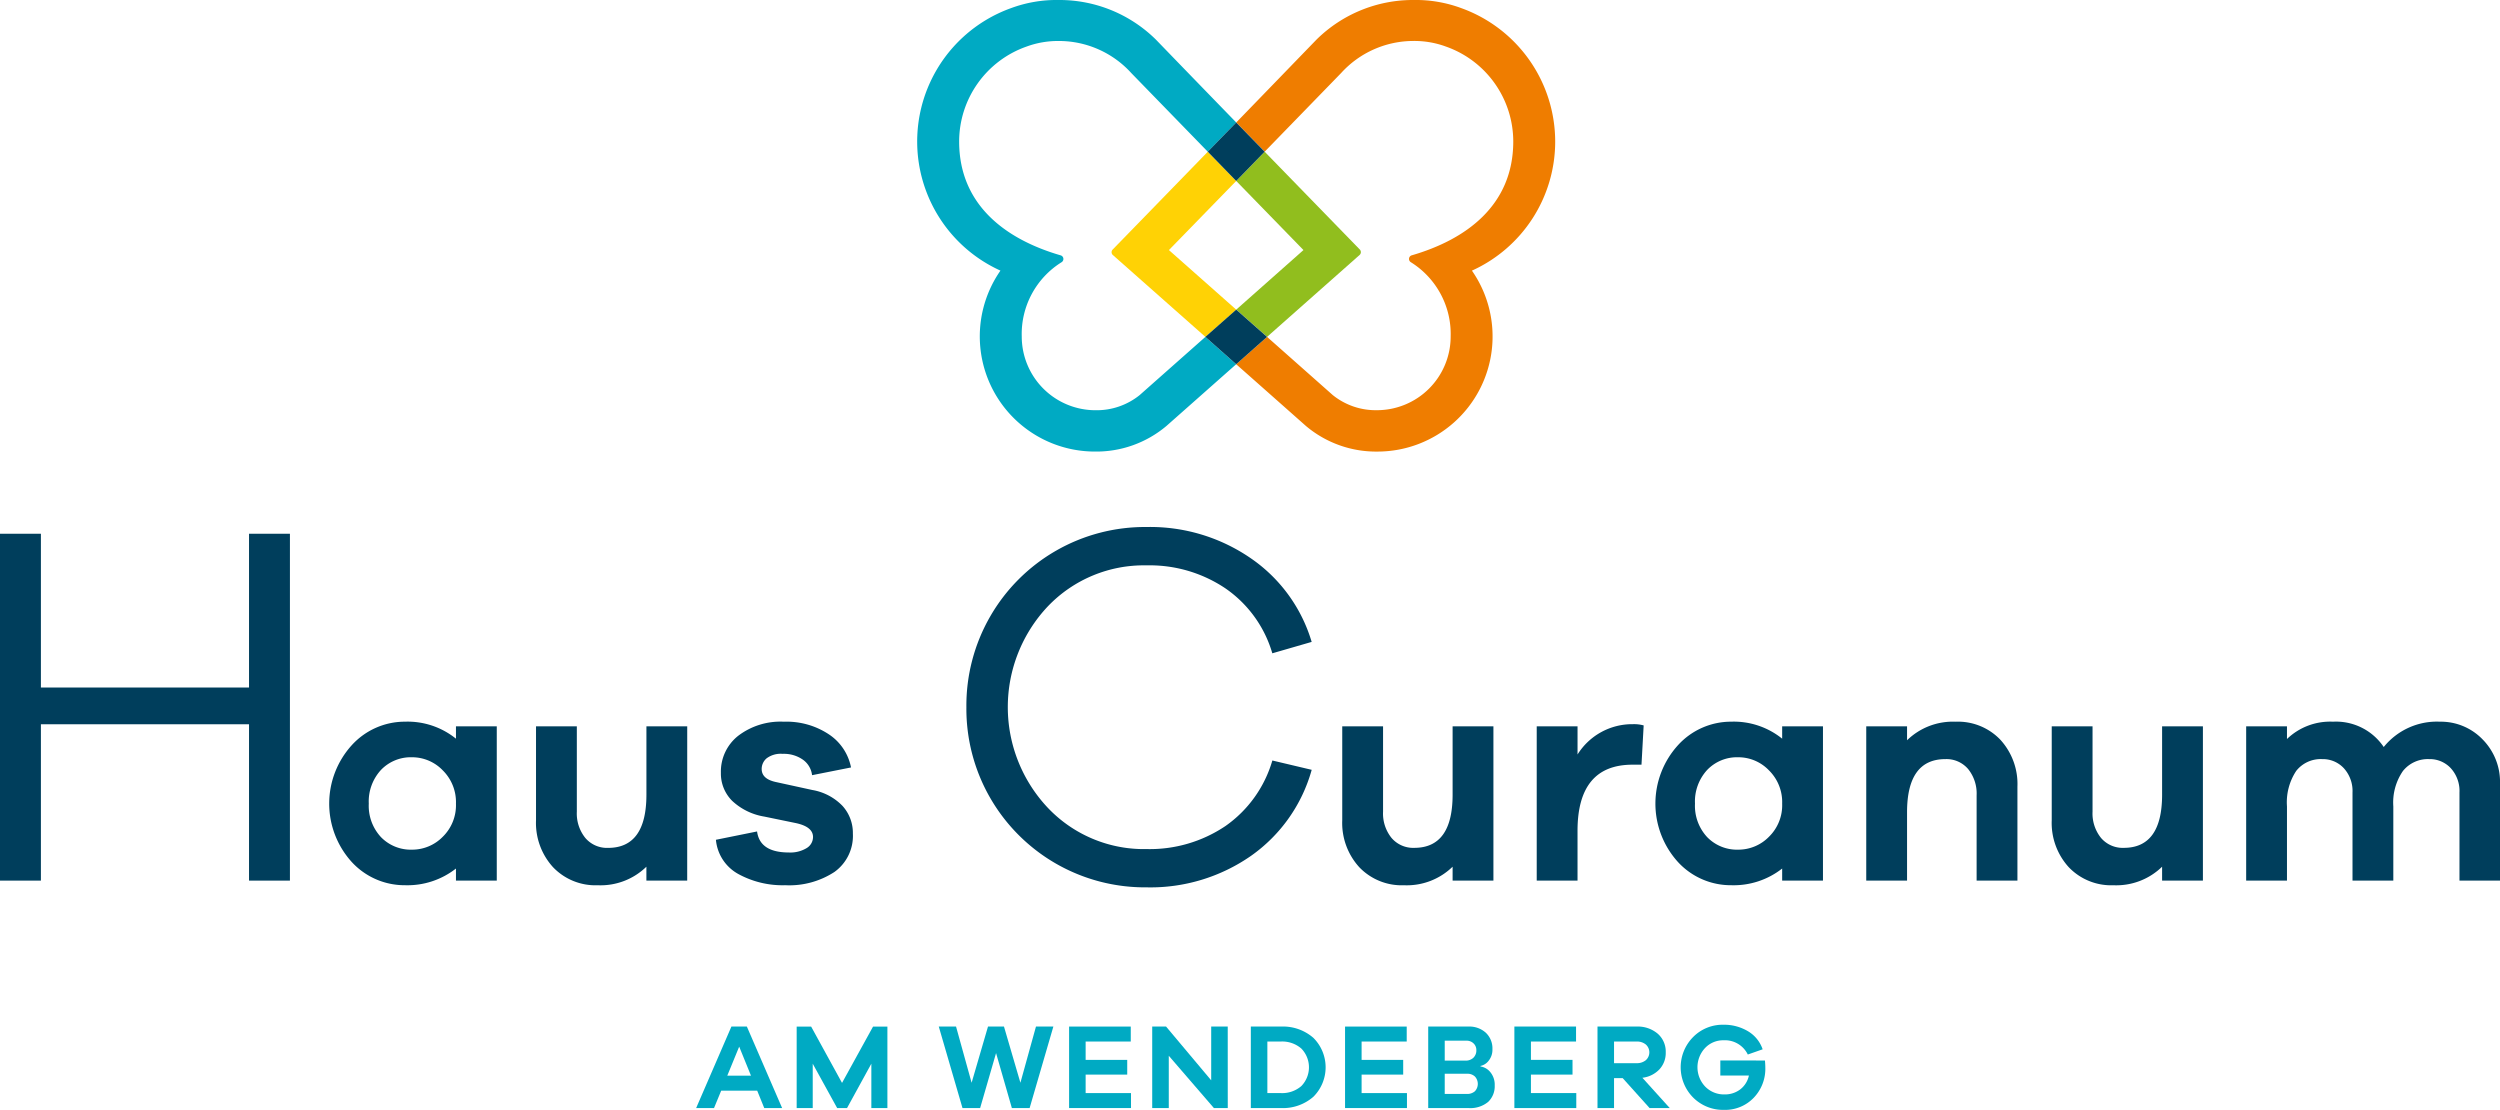 <svg xmlns="http://www.w3.org/2000/svg" viewBox="0 0 335.624 149.001"><title>1037 wendeberg_Z_RGB</title><path d="M45.038,118.222h-5.49V97.232H11.607v20.99H6.116V71.655h5.491V92.3H39.548V71.655h5.49Z" transform="translate(-6.116)" fill="#003e5c"/><path d="M72.807,118.222H67.328V116.6a10.563,10.563,0,0,1-6.848,2.241,9.638,9.638,0,0,1-7.138-3.113,11.667,11.667,0,0,1,.02-15.709,9.635,9.635,0,0,1,7.118-3.134,10.335,10.335,0,0,1,6.848,2.283v-1.66h5.479Zm-7.264-5.872a5.926,5.926,0,0,0,1.785-4.462,5.991,5.991,0,0,0-1.785-4.482,5.706,5.706,0,0,0-4.108-1.744,5.542,5.542,0,0,0-4.171,1.7,6.246,6.246,0,0,0-1.64,4.524,6.172,6.172,0,0,0,1.64,4.5,5.574,5.574,0,0,0,4.171,1.681A5.744,5.744,0,0,0,65.543,112.35Z" transform="translate(-6.116)" fill="#003e5c"/><path d="M98.372,118.222H92.894v-1.867a8.814,8.814,0,0,1-6.517,2.49,7.877,7.877,0,0,1-6.018-2.428,8.813,8.813,0,0,1-2.283-6.288V97.512h5.479v11.455A5.231,5.231,0,0,0,84.7,112.5a3.823,3.823,0,0,0,3.051,1.328q5.146,0,5.147-7.139V97.512h5.478Z" transform="translate(-6.116)" fill="#003e5c"/><path d="M107.752,111.623q.372,2.823,4.274,2.823a4.225,4.225,0,0,0,2.367-.581,1.742,1.742,0,0,0,.871-1.495q0-1.37-2.284-1.867l-4.232-.872a8.265,8.265,0,0,1-4.338-2.117,5.166,5.166,0,0,1-1.514-3.776,6.117,6.117,0,0,1,2.3-4.939,9.352,9.352,0,0,1,6.163-1.91,10.268,10.268,0,0,1,6.039,1.7,6.911,6.911,0,0,1,2.968,4.441l-5.23,1.038a2.973,2.973,0,0,0-1.224-2.076,4.436,4.436,0,0,0-2.719-.788,3.167,3.167,0,0,0-2.158.6,1.871,1.871,0,0,0-.664,1.432q0,1.328,1.868,1.743l4.939,1.079a7.349,7.349,0,0,1,4.047,2.137,5.391,5.391,0,0,1,1.389,3.715,5.958,5.958,0,0,1-2.469,5.146,11.072,11.072,0,0,1-6.62,1.785,12.378,12.378,0,0,1-6.308-1.515,5.835,5.835,0,0,1-2.989-4.586Z" transform="translate(-6.116)" fill="#003e5c"/><path d="M170.64,110.89a16.274,16.274,0,0,0,6.289-8.793l5.282,1.251a20.994,20.994,0,0,1-8.131,11.538,23.636,23.636,0,0,1-14.04,4.24,23.971,23.971,0,0,1-24.187-24.187A23.971,23.971,0,0,1,160.04,70.751a23.82,23.82,0,0,1,14,4.2,20.772,20.772,0,0,1,8.166,11.225l-5.282,1.529a16.032,16.032,0,0,0-6.254-8.688A18.22,18.22,0,0,0,160.04,75.9a17.823,17.823,0,0,0-13.24,5.491,19.7,19.7,0,0,0,0,27.071,17.768,17.768,0,0,0,13.24,5.526A18.2,18.2,0,0,0,170.64,110.89Z" transform="translate(-6.116)" fill="#003e5c"/><path d="M206.607,118.222h-5.479v-1.867a8.811,8.811,0,0,1-6.515,2.49,7.88,7.88,0,0,1-6.019-2.428,8.813,8.813,0,0,1-2.282-6.288V97.512h5.479v11.455a5.225,5.225,0,0,0,1.14,3.528,3.822,3.822,0,0,0,3.051,1.328q5.147,0,5.146-7.139V97.512h5.479Z" transform="translate(-6.116)" fill="#003e5c"/><path d="M226.777,97.387l-.291,5.271h-1.2q-7.387,0-7.388,8.882v6.682h-5.478V97.512H217.9v3.777a8.656,8.656,0,0,1,7.429-4.068A4.877,4.877,0,0,1,226.777,97.387Z" transform="translate(-6.116)" fill="#003e5c"/><path d="M250.849,118.222h-5.478V116.6a10.565,10.565,0,0,1-6.848,2.241,9.641,9.641,0,0,1-7.139-3.113,11.666,11.666,0,0,1,.021-15.709,9.632,9.632,0,0,1,7.118-3.134,10.338,10.338,0,0,1,6.848,2.283v-1.66h5.478Zm-7.264-5.872a5.923,5.923,0,0,0,1.786-4.462,5.988,5.988,0,0,0-1.786-4.482,5.7,5.7,0,0,0-4.108-1.744,5.545,5.545,0,0,0-4.171,1.7,6.245,6.245,0,0,0-1.639,4.524,6.172,6.172,0,0,0,1.639,4.5,5.577,5.577,0,0,0,4.171,1.681A5.742,5.742,0,0,0,243.585,112.35Z" transform="translate(-6.116)" fill="#003e5c"/><path d="M274.671,99.318a8.806,8.806,0,0,1,2.284,6.287v12.617h-5.479V106.767a5.223,5.223,0,0,0-1.142-3.527,3.817,3.817,0,0,0-3.05-1.329q-5.146,0-5.147,7.139v9.172h-5.478V97.512h5.478V99.38a8.813,8.813,0,0,1,6.517-2.491A7.871,7.871,0,0,1,274.671,99.318Z" transform="translate(-6.116)" fill="#003e5c"/><path d="M301.856,118.222h-5.479v-1.867a8.812,8.812,0,0,1-6.516,2.49,7.877,7.877,0,0,1-6.018-2.428,8.813,8.813,0,0,1-2.283-6.288V97.512h5.479v11.455a5.226,5.226,0,0,0,1.141,3.528,3.822,3.822,0,0,0,3.051,1.328q5.146,0,5.146-7.139V97.512h5.479Z" transform="translate(-6.116)" fill="#003e5c"/><path d="M339.375,99.235a8.134,8.134,0,0,1,2.365,6.038v12.949H336.3V106.394a4.535,4.535,0,0,0-1.162-3.258,3.84,3.84,0,0,0-2.905-1.225,4.285,4.285,0,0,0-3.528,1.6,7.458,7.458,0,0,0-1.287,4.753v9.96h-5.478V106.394a4.54,4.54,0,0,0-1.162-3.258,3.842,3.842,0,0,0-2.906-1.225,4.188,4.188,0,0,0-3.486,1.578,7.626,7.626,0,0,0-1.245,4.773v9.96h-5.478V97.512h5.478v1.7a8.358,8.358,0,0,1,6.184-2.325,7.718,7.718,0,0,1,6.806,3.4,9.166,9.166,0,0,1,7.555-3.4A7.788,7.788,0,0,1,339.375,99.235Z" transform="translate(-6.116)" fill="#003e5c"/><path d="M108.716,148.756l-.947-2.335h-4.833l-.963,2.335h-2.4l4.735-10.94h2.074l4.734,10.94Zm-3.364-8.245-1.6,3.9h3.184Z" transform="translate(-6.116)" fill="#00aac3"/><path d="M125.249,148.756h-2.155V142.8l-3.266,5.96h-1.322l-3.282-5.96v5.96h-2.156v-10.94h1.944l4.146,7.56,4.164-7.56h1.927Z" transform="translate(-6.116)" fill="#00aac3"/><path d="M144.343,148.756h-2.384l-2.122-7.38-2.139,7.38H135.33l-3.184-10.94h2.319l2.09,7.543,2.2-7.543H140.9l2.205,7.543,2.089-7.543h2.335Z" transform="translate(-6.116)" fill="#00aac3"/><path d="M157.952,148.756h-8.31v-10.94h8.278v2.009h-6.058v2.465h5.584v1.975h-5.584v2.482h6.09Z" transform="translate(-6.116)" fill="#00aac3"/><path d="M170.943,148.756h-1.861l-6.058-7.021v7.021H160.8v-10.94h1.861l6.058,7.217v-7.217h2.22Z" transform="translate(-6.116)" fill="#00aac3"/><path d="M178.072,137.816a6.2,6.2,0,0,1,4.359,1.511,5.577,5.577,0,0,1,0,7.918,6.2,6.2,0,0,1-4.359,1.511h-4.033v-10.94Zm0,8.931a3.915,3.915,0,0,0,2.743-.939,3.609,3.609,0,0,0,0-5.045,3.914,3.914,0,0,0-2.743-.938h-1.813v6.922Z" transform="translate(-6.116)" fill="#00aac3"/><path d="M195,148.756h-8.311v-10.94h8.278v2.009h-6.057v2.465h5.584v1.975h-5.584v2.482H195Z" transform="translate(-6.116)" fill="#00aac3"/><path d="M204.87,143.172a2.092,2.092,0,0,1,1.331.775,2.633,2.633,0,0,1,.579,1.772,2.879,2.879,0,0,1-.881,2.211,3.75,3.75,0,0,1-2.646.826h-5.4v-10.94h5.388a3.284,3.284,0,0,1,2.351.833,2.889,2.889,0,0,1,.882,2.2,2.334,2.334,0,0,1-.506,1.551,1.844,1.844,0,0,1-1.094.7Zm-4.8-.785h2.775a1.483,1.483,0,0,0,1.07-.382,1.353,1.353,0,0,0,.4-1.021,1.2,1.2,0,0,0-.384-.915,1.322,1.322,0,0,0-.938-.358H200.07Zm2.938,4.474a1.554,1.554,0,0,0,1.119-.367,1.452,1.452,0,0,0-.008-1.976,1.442,1.442,0,0,0-1.029-.367h-3.02v2.71Z" transform="translate(-6.116)" fill="#00aac3"/><path d="M217.731,148.756H209.42v-10.94H217.7v2.009h-6.058v2.465h5.584v1.975h-5.584v2.482h6.09Z" transform="translate(-6.116)" fill="#00aac3"/><path d="M227.572,148.756l-3.609-4.017H222.8v4.017h-2.221v-10.94h5.242a4.13,4.13,0,0,1,2.841.955,3.192,3.192,0,0,1,1.078,2.507,3.228,3.228,0,0,1-.85,2.285,3.748,3.748,0,0,1-2.285,1.127l3.673,4.066Zm-1.747-6.025a1.863,1.863,0,0,0,1.241-.4,1.408,1.408,0,0,0,0-2.107,1.863,1.863,0,0,0-1.241-.4H222.8v2.906Z" transform="translate(-6.116)" fill="#00aac3"/><path d="M243.061,142.372c.032.381.049.7.049.946a5.606,5.606,0,0,1-1.568,4.066A5.309,5.309,0,0,1,237.559,149a5.671,5.671,0,0,1-4.131-1.65,5.767,5.767,0,0,1-.016-8.123,5.566,5.566,0,0,1,4.082-1.657,6.257,6.257,0,0,1,3.249.85,4.51,4.51,0,0,1,2.007,2.449l-1.992.7a3.407,3.407,0,0,0-3.264-1.91,3.324,3.324,0,0,0-2.482,1.045,3.772,3.772,0,0,0,.032,5.176,3.5,3.5,0,0,0,2.58,1.045,3.379,3.379,0,0,0,2.123-.678,3.181,3.181,0,0,0,1.159-1.853h-3.837v-2.024Z" transform="translate(-6.116)" fill="#00aac3"/><path d="M163.042,33.572l9.032-9.276v0l-3.814-3.924,0,0,0,0c-6.3,6.487-11.807,12.141-12.777,13.137a.511.511,0,0,0,.032.728l12.427,10.992,4.14-3.657,0,0Z" transform="translate(-6.116)" fill="#ffd205"/><path d="M214.9,19A19.059,19.059,0,0,0,202.286,1.088,17.577,17.577,0,0,0,195.9,0a18.423,18.423,0,0,0-13.049,5.321c-3.1,3.2-6.938,7.174-10.767,11.117l0,0,3.818,3.922L186.157,9.809A13.12,13.12,0,0,1,195.9,5.5a12.258,12.258,0,0,1,4.335.753,13.523,13.523,0,0,1,9.036,12.733c0,8.661-6.447,13.2-13.609,15.286a.507.507,0,0,0-.387.494.517.517,0,0,0,.229.424,11.355,11.355,0,0,1,5.363,9.978,9.9,9.9,0,0,1-9.9,9.9,9.184,9.184,0,0,1-5.93-2.031l-8.816-7.809,0,0,0,0L172.077,48.9l0,0,9.349,8.277a14.6,14.6,0,0,0,9.628,3.447,15.457,15.457,0,0,0,12.667-24.291A19.02,19.02,0,0,0,214.9,19Z" transform="translate(-6.116)" fill="#ef7d00"/><path d="M172.077,24.294l0,0,9.029,9.276-9.022,7.994,0,0,4.138,3.659,12.42-10.994a.51.51,0,0,0,.031-.728L175.9,20.37l0,0-.005,0Z" transform="translate(-6.116)" fill="#91be1e"/><path d="M167.941,45.231l0,0-.005,0-8.821,7.81a9.184,9.184,0,0,1-5.93,2.031,9.9,9.9,0,0,1-9.9-9.9,11.355,11.355,0,0,1,5.363-9.979.517.517,0,0,0,.229-.425.506.506,0,0,0-.387-.493c-7.162-2.083-13.609-6.625-13.609-15.286a13.523,13.523,0,0,1,9.036-12.733,12.258,12.258,0,0,1,4.335-.753,13.118,13.118,0,0,1,9.742,4.308l10.269,10.559,3.82-3.924,0,0c-3.83-3.943-7.679-7.913-10.776-11.117A18.424,18.424,0,0,0,148.247,0a17.6,17.6,0,0,0-6.388,1.087,19.026,19.026,0,0,0-1.433,35.244,15.457,15.457,0,0,0,12.667,24.291,14.6,14.6,0,0,0,9.628-3.447l9.353-8.277v0Z" transform="translate(-6.116)" fill="#00aac3"/><polygon points="162.143 20.37 165.956 24.294 165.958 24.296 165.961 24.294 169.774 20.37 169.778 20.366 165.961 16.444 162.14 20.368 162.143 20.37" fill="#003e5c"/><polygon points="170.097 45.231 170.099 45.229 165.961 41.57 161.82 45.227 161.824 45.231 165.956 48.897 165.958 48.899 165.961 48.897 170.097 45.231" fill="#003e5c"/></svg>